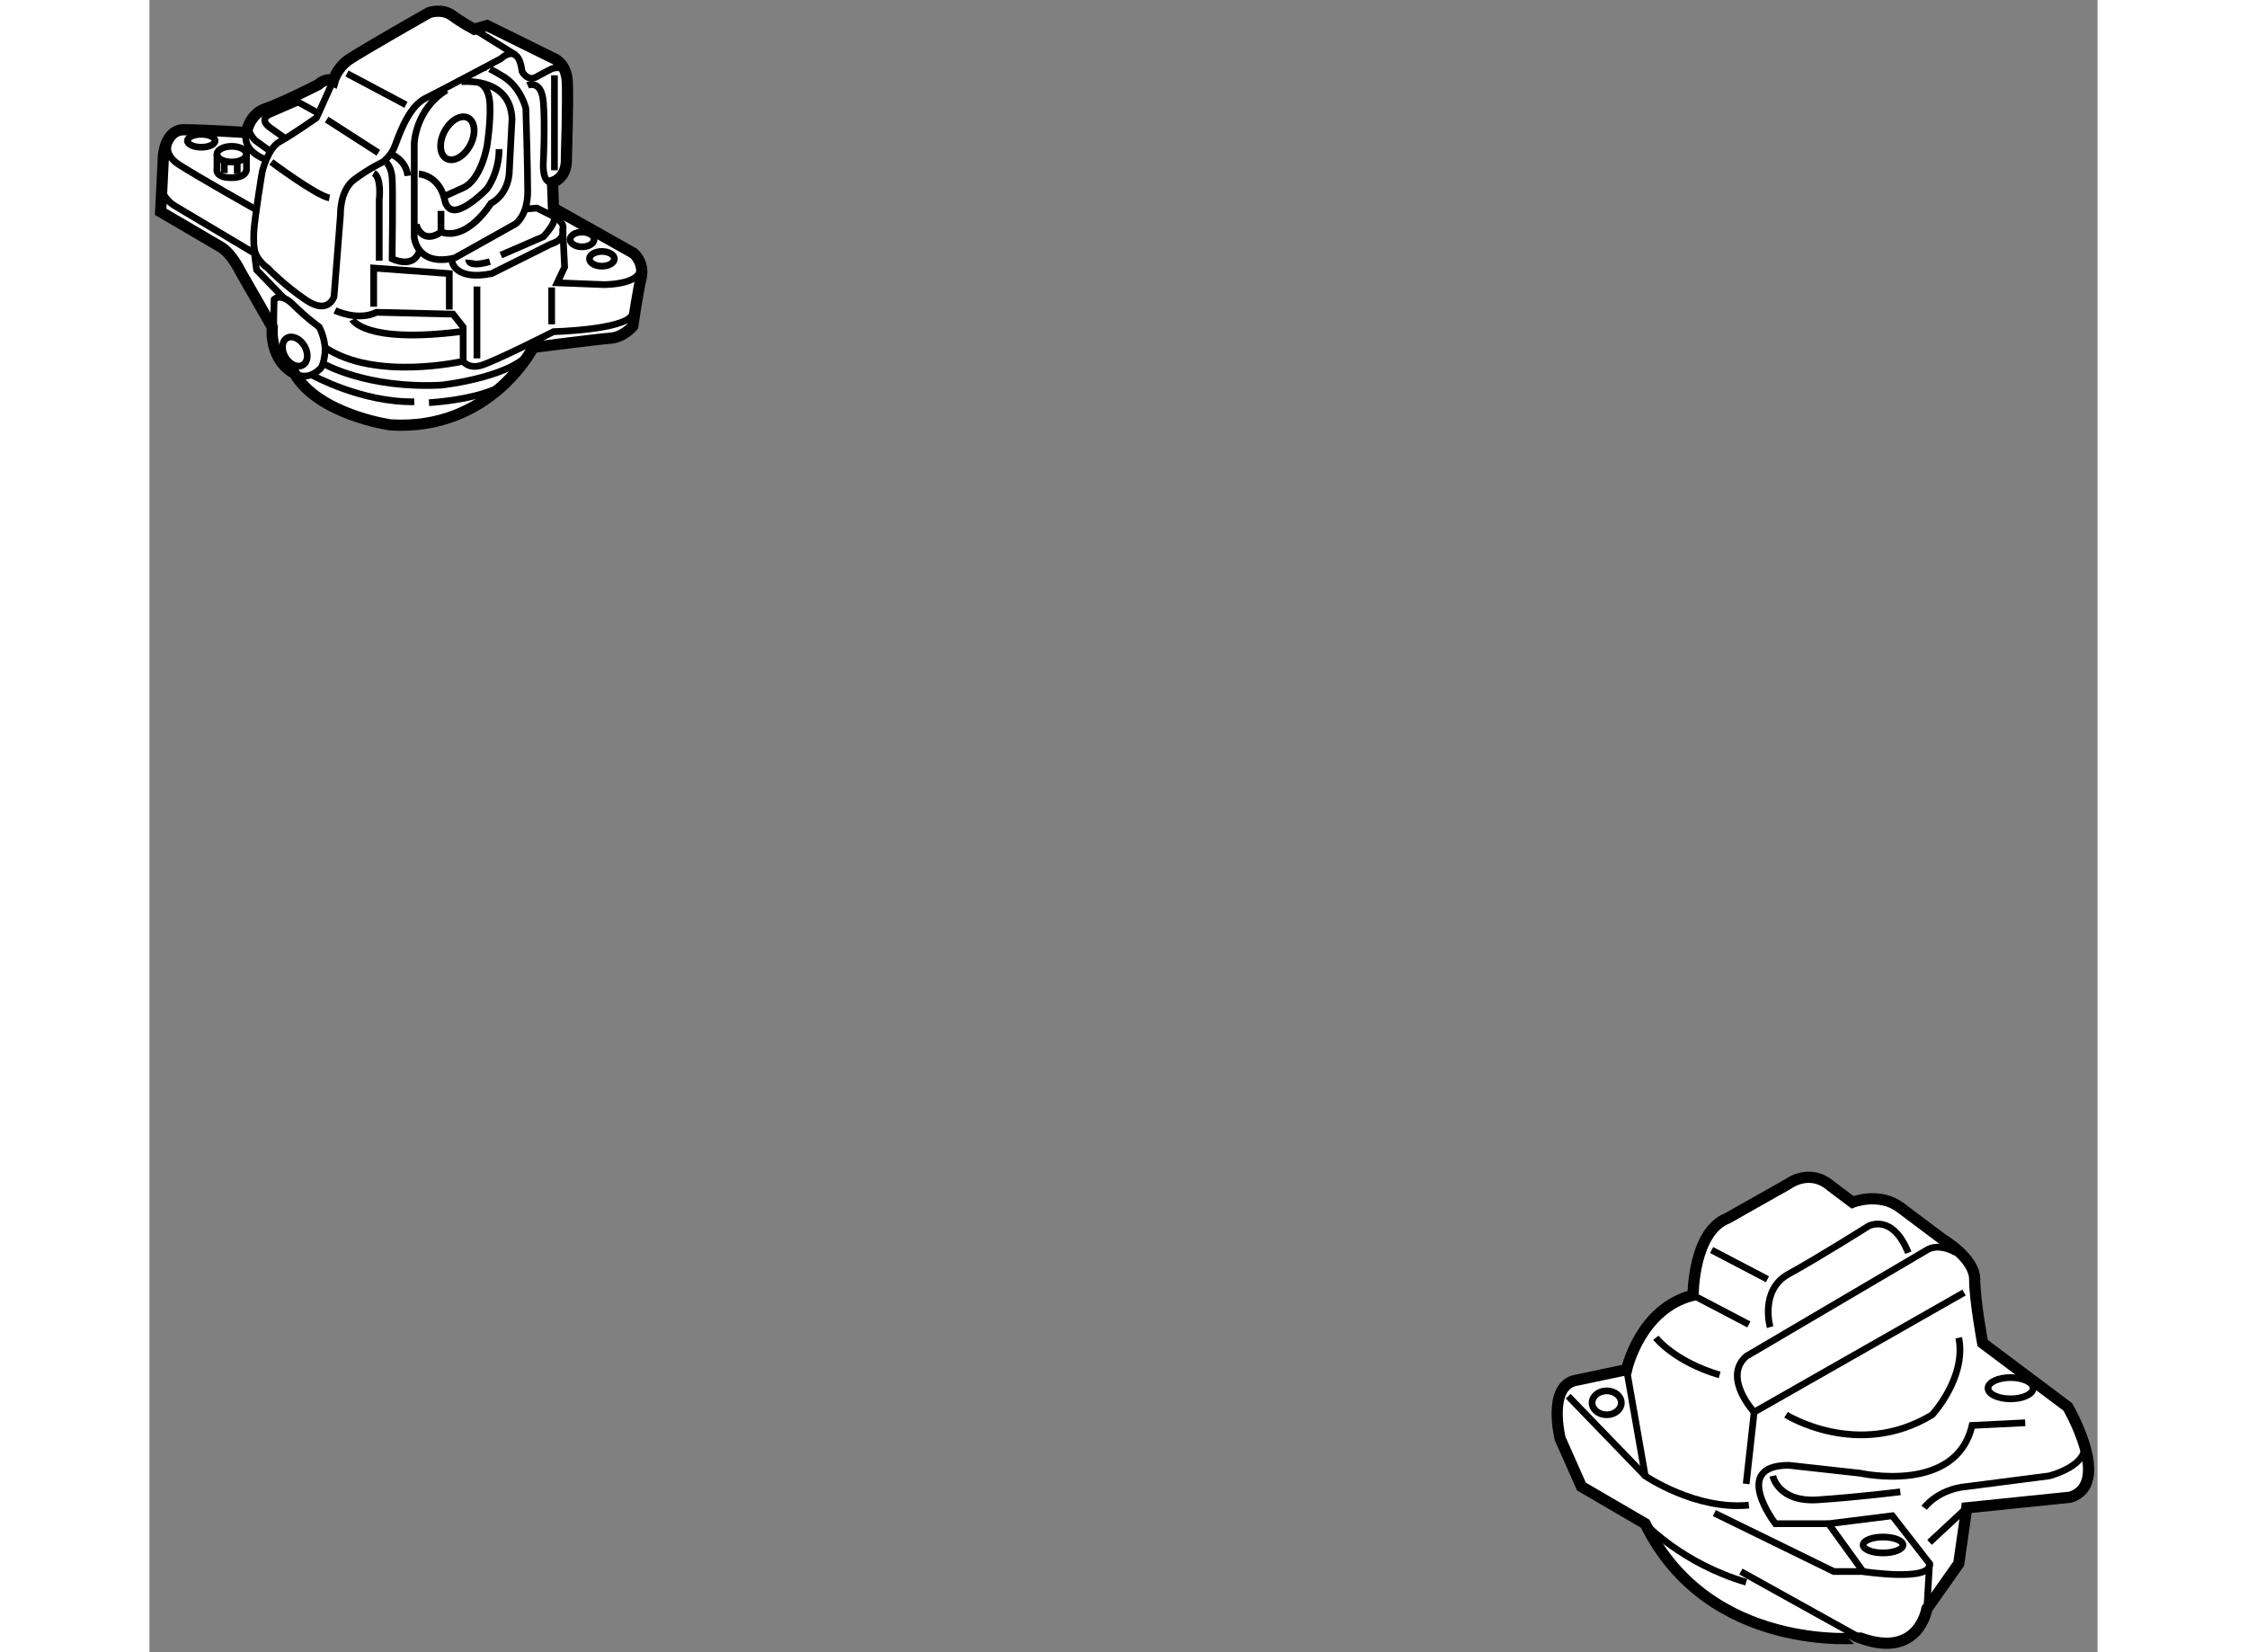 <?xml version="1.0" encoding="utf-8"?>
<!-- Generator: Adobe Illustrator 15.1.0, SVG Export Plug-In . SVG Version: 6.00 Build 0)  -->
<!DOCTYPE svg PUBLIC "-//W3C//DTD SVG 1.1//EN" "http://www.w3.org/Graphics/SVG/1.1/DTD/svg11.dtd">
<svg version="1.1" xmlns="http://www.w3.org/2000/svg" xmlns:xlink="http://www.w3.org/1999/xlink" x="0px" y="0px" width="244.8px"
	 height="180px" viewBox="127.022 39.981 86.93 73.727" enable-background="new 0 0 244.8 180" xml:space="preserve">
	
<rect x="127.022" y="39.981" width="86.93" height="73.727" fill="#808080" stroke="none"/>
	
<g><path fill="#FFFFFF" stroke="#000000" stroke-width="0.5" d="M127.522,49.432l0.124-2.51c0,0,0.083-1.152,0.905-1.152
			s2.799,0.124,2.799,0.124s0.122-0.823,0.865-1.069c0.739-0.247,2.344-1.07,2.344-1.07s0.33-0.329,0.658-0.165
			c0,0,0.163-0.576,0.699-0.946c0.535-0.371,3.579-2.099,3.579-2.099s0.578-0.206,1.029,0.123c0.453,0.33,0.988,0.618,0.988,0.618
			l0.575-0.165l3.005,1.482c0,0,0.534,0.206,0.575,1.028c0.041,0.824-0.041,3.416-0.041,3.416s0.082,0.823-0.618,1.07l0.042,1.152
			l3.58,2.016c0,0,0.494,0.412,0.329,1.111c-0.164,0.7-0.37,2.14-0.37,2.14s-0.412,0.494-0.988,0.535
			c-0.575,0.042-3.455,0.412-3.455,0.412s-1.894,3.744-6.378,3.457c0,0-3.21-0.453-4.279-2.304c0,0-1.07-0.453-0.988-2.058
			l-1.439-2.51c0,0-0.37-0.782-0.865-1.07C129.703,50.707,127.522,49.432,127.522,49.432z"></path><path fill="none" stroke="#000000" stroke-width="0.3" d="M128.018,46.099c0,0-0.576,0.658,0.329,1.235
			c0.904,0.576,3.456,2.016,3.456,2.016"></path><path fill="none" stroke="#000000" stroke-width="0.3" d="M127.564,48.444c0,0,0.124,0.453,0.617,0.741
			c0.494,0.288,3.456,2.058,3.456,2.058"></path><path fill="none" stroke="#000000" stroke-width="0.3" d="M133.037,53.3l-1.234-1.275c0,0-0.165-0.988-0.124-1.688
			c0.042-0.699,0.371-2.674,0.371-2.674s0.246-1.07,0.781-1.358c0.535-0.288,1.646-1.07,1.646-1.07l0.741-1.646"></path><path fill="none" stroke="#000000" stroke-width="0.3" d="M131.351,45.893c0,0-0.288,0.741,0.822,1.193"></path><path fill="none" stroke="#000000" stroke-width="0.3" d="M131.679,50.954c0.042,0.618,0.617,0.988,0.617,0.988
			s0.741,0.782,1.729,1.44c0.986,0.659,1.233-0.165,1.233-0.165l0.288-3.662c0,0-0.042-1.07,0.618-1.564
			c0.657-0.493,1.274-0.781,1.274-0.781s0.33-0.247,0.494-0.617c0.165-0.371,0.577-1.811,1.399-2.222
			c0.822-0.412,3.372-1.77,3.372-1.77s0.783-0.782,0.948,0.576c0,0,0.247,0.452,0.617,0.247c0.371-0.206,0.699-0.371,0.699-0.371
			s0.494-0.205,0.658,0.206"></path><line fill="none" stroke="#000000" stroke-width="0.3" x1="141.514" y1="41.285" x2="143.365" y2="42.437"></line><path fill="none" stroke="#000000" stroke-width="0.3" d="M135.301,53.834c0,0,1.028,0.495,1.851,0.083l3.417,0.082l0.451,0.576
			v1.523c0,0-3.908,0.905-6.173-0.617"></path><path fill="none" stroke="#000000" stroke-width="0.3" d="M132.585,54.822c-0.042-0.124,0-1.48,0-1.48s0.287-0.33,0.863,0.246
			c0.577,0.577,1.152,0.988,1.152,0.988s0.33,0.617,0.246,1.234c-0.081,0.618-0.246,0.659-0.246,0.659s-0.495,0.535-1.11,0.165"></path><ellipse transform="matrix(0.86 -0.51 0.51 0.86 -9.704 75.914)" fill="none" stroke="#000000" stroke-width="0.3" cx="133.531" cy="55.645" rx="0.493" ry="0.699"></ellipse><ellipse fill="none" stroke="#000000" stroke-width="0.3" cx="129.334" cy="46.263" rx="0.617" ry="0.288"></ellipse><ellipse fill="none" stroke="#000000" stroke-width="0.3" cx="130.692" cy="46.86" rx="0.658" ry="0.35"></ellipse><line fill="none" stroke="#000000" stroke-width="0.3" x1="130.94" y1="47.251" x2="130.94" y2="47.745"></line><line fill="none" stroke="#000000" stroke-width="0.3" x1="130.362" y1="47.21" x2="130.362" y2="47.704"></line><path fill="none" stroke="#000000" stroke-width="0.3" d="M130.034,46.86v0.638c0,0-0.123,0.411,0.616,0.411
			c0,0,0.617,0.042,0.7-0.329v-0.72"></path><path fill="none" stroke="#000000" stroke-width="0.3" d="M132.337,46.675l-0.575-0.412c0,0-0.535-0.453-0.206-0.987"></path><path fill="none" stroke="#000000" stroke-width="0.3" d="M132.996,46.099l-0.576-0.412c0,0-0.576-0.37,0-0.617
			s1.234-0.535,1.234-0.535l0.822,0.453"></path><path fill="none" stroke="#000000" stroke-width="0.3" d="M132.461,47.21c0,0,1.976,1.481,2.592,1.605"></path><line fill="none" stroke="#000000" stroke-width="0.3" x1="134.931" y1="45.317" x2="137.234" y2="46.798"></line><line fill="none" stroke="#000000" stroke-width="0.3" x1="135.836" y1="43.26" x2="138.468" y2="44.658"></line><polyline fill="none" stroke="#000000" stroke-width="0.3" points="137.028,53.669 137.028,51.942 140.402,52.189 140.402,53.793 
					"></polyline><path fill="none" stroke="#000000" stroke-width="0.3" d="M141.02,56.098c0,0,0.205,0.329,0.74,0.206
			c0.535-0.123,3.292-1.522,3.292-1.522s3.169-0.083,3.499-0.74"></path><line fill="none" stroke="#000000" stroke-width="0.3" x1="144.97" y1="52.806" x2="144.97" y2="54.452"></line><path fill="none" stroke="#000000" stroke-width="0.3" d="M148.837,51.695c0.494,0.987-1.522,0.987-1.522,0.987l-2.098-0.082
			l0.33-0.7l-0.083-1.687c0,0,0.164-0.288-0.494-0.618c-0.657-0.329-0.657-0.329-0.657-0.329l-0.494,0.041"></path><path fill="none" stroke="#000000" stroke-width="0.3" d="M142.13,43.054c0,0-0.164-0.164,0.659,0.329
			c0.823,0.494,1.029,1.441,1.029,1.441s0.082,2.633,0.082,3.703c0,1.069-0.535,1.44-0.535,1.44l-2.716,1.522
			c-1.688,0.411-1.811-0.905-1.811-0.905v-4.197c0,0,0.041-1.522,1.44-2.386"></path><path fill="none" stroke="#000000" stroke-width="0.3" d="M140.938,43.629c0,0,2.181-0.247,2.263,1.647l-0.123,2.386
			c0,0,0,0.946-0.823,1.399c0,0-1.029,1.687-2.223,1.275c0,0-0.781,0.617-1.11-0.329"></path><path fill="none" stroke="#000000" stroke-width="0.3" d="M139.045,47.745c0,0,0.904,0.041,1.151,1.152
			c0,0,0.083,0.618,0.658,0.411c0.576-0.205,1.234-0.905,1.234-0.905s0.536-0.7,0.536-1.77"></path><path fill="none" stroke="#000000" stroke-width="0.3" d="M141.72,43.671c0,0,0.451,0.123,0.493,0.946
			c0.041,0.823-0.124,1.852-0.124,1.852s-0.246,1.522-1.069,1.893c-0.823,0.37-0.823,0.37-0.823,0.37"></path><path fill="none" stroke="#000000" stroke-width="0.3" d="M137.275,51.612v-2.715c0,0,0.123-0.988-0.247-1.193"></path><path fill="none" stroke="#000000" stroke-width="0.3" d="M137.851,46.881c0,0,0.617,0.247,0.7,0.946"></path><path fill="none" stroke="#000000" stroke-width="0.3" d="M137.604,47.251c0,0,0.206,0.165,0.247,0.658
			c0.043,0.494,0,3.621,0,3.621s0.905,0.453,1.194-0.288"></path><path fill="none" stroke="#000000" stroke-width="0.3" d="M140.525,51.654c0,0,0.124,0.864,1.77,0.535l2.634-1.317
			c0,0,0.659-0.165,0.535-0.659"></path><ellipse fill="none" stroke="#000000" stroke-width="0.3" cx="147.212" cy="51.53" rx="0.556" ry="0.329"></ellipse><ellipse fill="none" stroke="#000000" stroke-width="0.3" cx="146.328" cy="50.666" rx="0.536" ry="0.329"></ellipse><line fill="none" stroke="#000000" stroke-width="0.3" x1="141.636" y1="52.765" x2="141.636" y2="55.974"></line><path fill="none" stroke="#000000" stroke-width="0.3" d="M134.807,56.221c0,0,1.934,1.111,5.225,0.946
			c0,0,3.498-0.371,4.116-1.687"></path><path fill="none" stroke="#000000" stroke-width="0.3" d="M134.271,56.715c0,0,2.223,1.234,4.567,1.193"></path><path fill="none" stroke="#000000" stroke-width="0.3" d="M139.496,57.949c0,0,2.553-0.124,3.622-0.987"></path><ellipse transform="matrix(-0.886 -0.464 0.464 -0.886 244.027 152.389)" fill="none" stroke="#000000" stroke-width="0.3" cx="140.746" cy="46.198" rx="0.65" ry="1.028"></ellipse><path fill="none" stroke="#000000" stroke-width="0.3" d="M143.9,43.794c0,0,0.617-0.288,0.699,0.741c0.083,1.028,0,2.674,0,2.674
			s-0.082,0.988,0.41,0.905"></path><line fill="none" stroke="#000000" stroke-width="0.3" x1="145.094" y1="43.341" x2="145.094" y2="47.58"></line><path fill="none" stroke="#000000" stroke-width="0.3" d="M141.266,51.572c0,0-0.041,0.37,0.947,0.082"></path><path fill="none" stroke="#000000" stroke-width="0.3" d="M142.705,51.365l1.895-0.823c0,0,0.78-0.823,0.37-0.947"></path><path fill="none" stroke="#000000" stroke-width="0.3" d="M136.082,54.246c0,0,0.535,1.07,4.813,0.535"></path><line fill="none" stroke="#000000" stroke-width="0.3" x1="140.031" y1="50.337" x2="140.031" y2="49.391"></line></g><g><path fill="#FFFFFF" stroke="#000000" stroke-width="0.5" d="M193.768,107.975l-2.846-1.66l-0.948-2.135
			c0,0-0.593-2.372,0.71-2.607l2.254-0.474c0,0,0.594-2.728,2.965-3.321c0,0,0-2.846,1.541-3.438l2.728-1.541
			c0,0,0.948-0.712,1.896,0.118l0.948,0.713c0,0,1.187-0.476,2.135,0.235c0.948,0.712,1.896,1.423,1.896,1.423
			s1.423,0.83,1.423,1.778s0.355,2.847,0.355,2.847l3.795,2.845c0,0,2.017,3.439,0.118,4.032l-4.624,0.475l-0.355,2.489
			l-1.423,2.017c0,0-0.355,2.252-2.963,1.304C203.373,113.073,196.612,113.784,193.768,107.975z"></path><path fill="none" stroke="#000000" stroke-width="0.3" d="M192.938,101.099l0.83,4.742c0,0,2.254,1.542,4.625,1.304"></path><path fill="none" stroke="#000000" stroke-width="0.3" d="M194.242,99.675c0,0,0.83,1.068,2.846,1.66"></path><line fill="none" stroke="#000000" stroke-width="0.3" x1="195.902" y1="97.777" x2="198.393" y2="99.082"></line><line fill="none" stroke="#000000" stroke-width="0.3" x1="196.732" y1="95.762" x2="199.222" y2="97.065"></line><path fill="none" stroke="#000000" stroke-width="0.3" d="M199.342,99.201c0,0-0.477-1.66,0.829-2.372
			c1.304-0.712,3.557-2.134,3.557-2.134s1.067-0.594,1.778,1.186"></path><path fill="none" stroke="#000000" stroke-width="0.3" d="M207.642,95.881c-0.831-0.474-1.306-0.119-1.306-0.119l-8.063,4.743
			c-1.067,0.949,0.355,2.489,0.355,2.489l9.367-5.335"></path><line fill="none" stroke="#000000" stroke-width="0.3" x1="198.273" y1="106.196" x2="198.629" y2="102.994"></line><path fill="none" stroke="#000000" stroke-width="0.3" d="M200.052,103.113c0,0,3.201,2.017,6.521,0c0,0,1.541-1.659,1.186-3.438"></path><path fill="none" stroke="#000000" stroke-width="0.3" d="M193.768,107.975c0,0,1.661,1.778,4.506,2.609"></path><line fill="none" stroke="#000000" stroke-width="0.3" x1="198.037" y1="110.108" x2="203.373" y2="113.073"></line><line fill="none" stroke="#000000" stroke-width="0.3" x1="190.33" y1="102.283" x2="193.768" y2="105.841"></line><polyline fill="none" stroke="#000000" stroke-width="0.3" points="196.852,107.5 202.186,110.108 203.491,110.108 
			201.949,107.975 204.795,107.619 206.455,109.753 206.336,111.77 		"></polyline><path fill="none" stroke="#000000" stroke-width="0.3" d="M210.724,103.47l-2.371,0.118c-0.711,3.081-4.979,2.134-4.979,2.134
			l-3.202-0.355c-2.608,0-0.594,2.608-0.594,2.608h2.372"></path><ellipse fill="none" stroke="#000000" stroke-width="0.3" cx="210.071" cy="101.927" rx="1.007" ry="0.475"></ellipse><ellipse fill="none" stroke="#000000" stroke-width="0.3" cx="192.049" cy="102.579" rx="0.652" ry="0.534"></ellipse><ellipse fill="none" stroke="#000000" stroke-width="0.3" cx="204.38" cy="108.923" rx="0.889" ry="0.355"></ellipse><path fill="none" stroke="#000000" stroke-width="0.3" d="M203.491,110.108c0,0,3.082,0.476,2.964-0.355"></path><line fill="none" stroke="#000000" stroke-width="0.3" x1="208.114" y1="107.264" x2="206.455" y2="108.806"></line><path fill="none" stroke="#000000" stroke-width="0.3" d="M199.46,105.841c0,0,0.236,1.186,2.015,1.066
			c1.778-0.118,3.676-0.355,3.676-0.355"></path><path fill="none" stroke="#000000" stroke-width="0.3" d="M206.217,107.264c0,0,0.594-0.83,1.897-0.949l3.676-0.474
			c0,0,1.897-0.475,1.542-1.542"></path></g>


</svg>